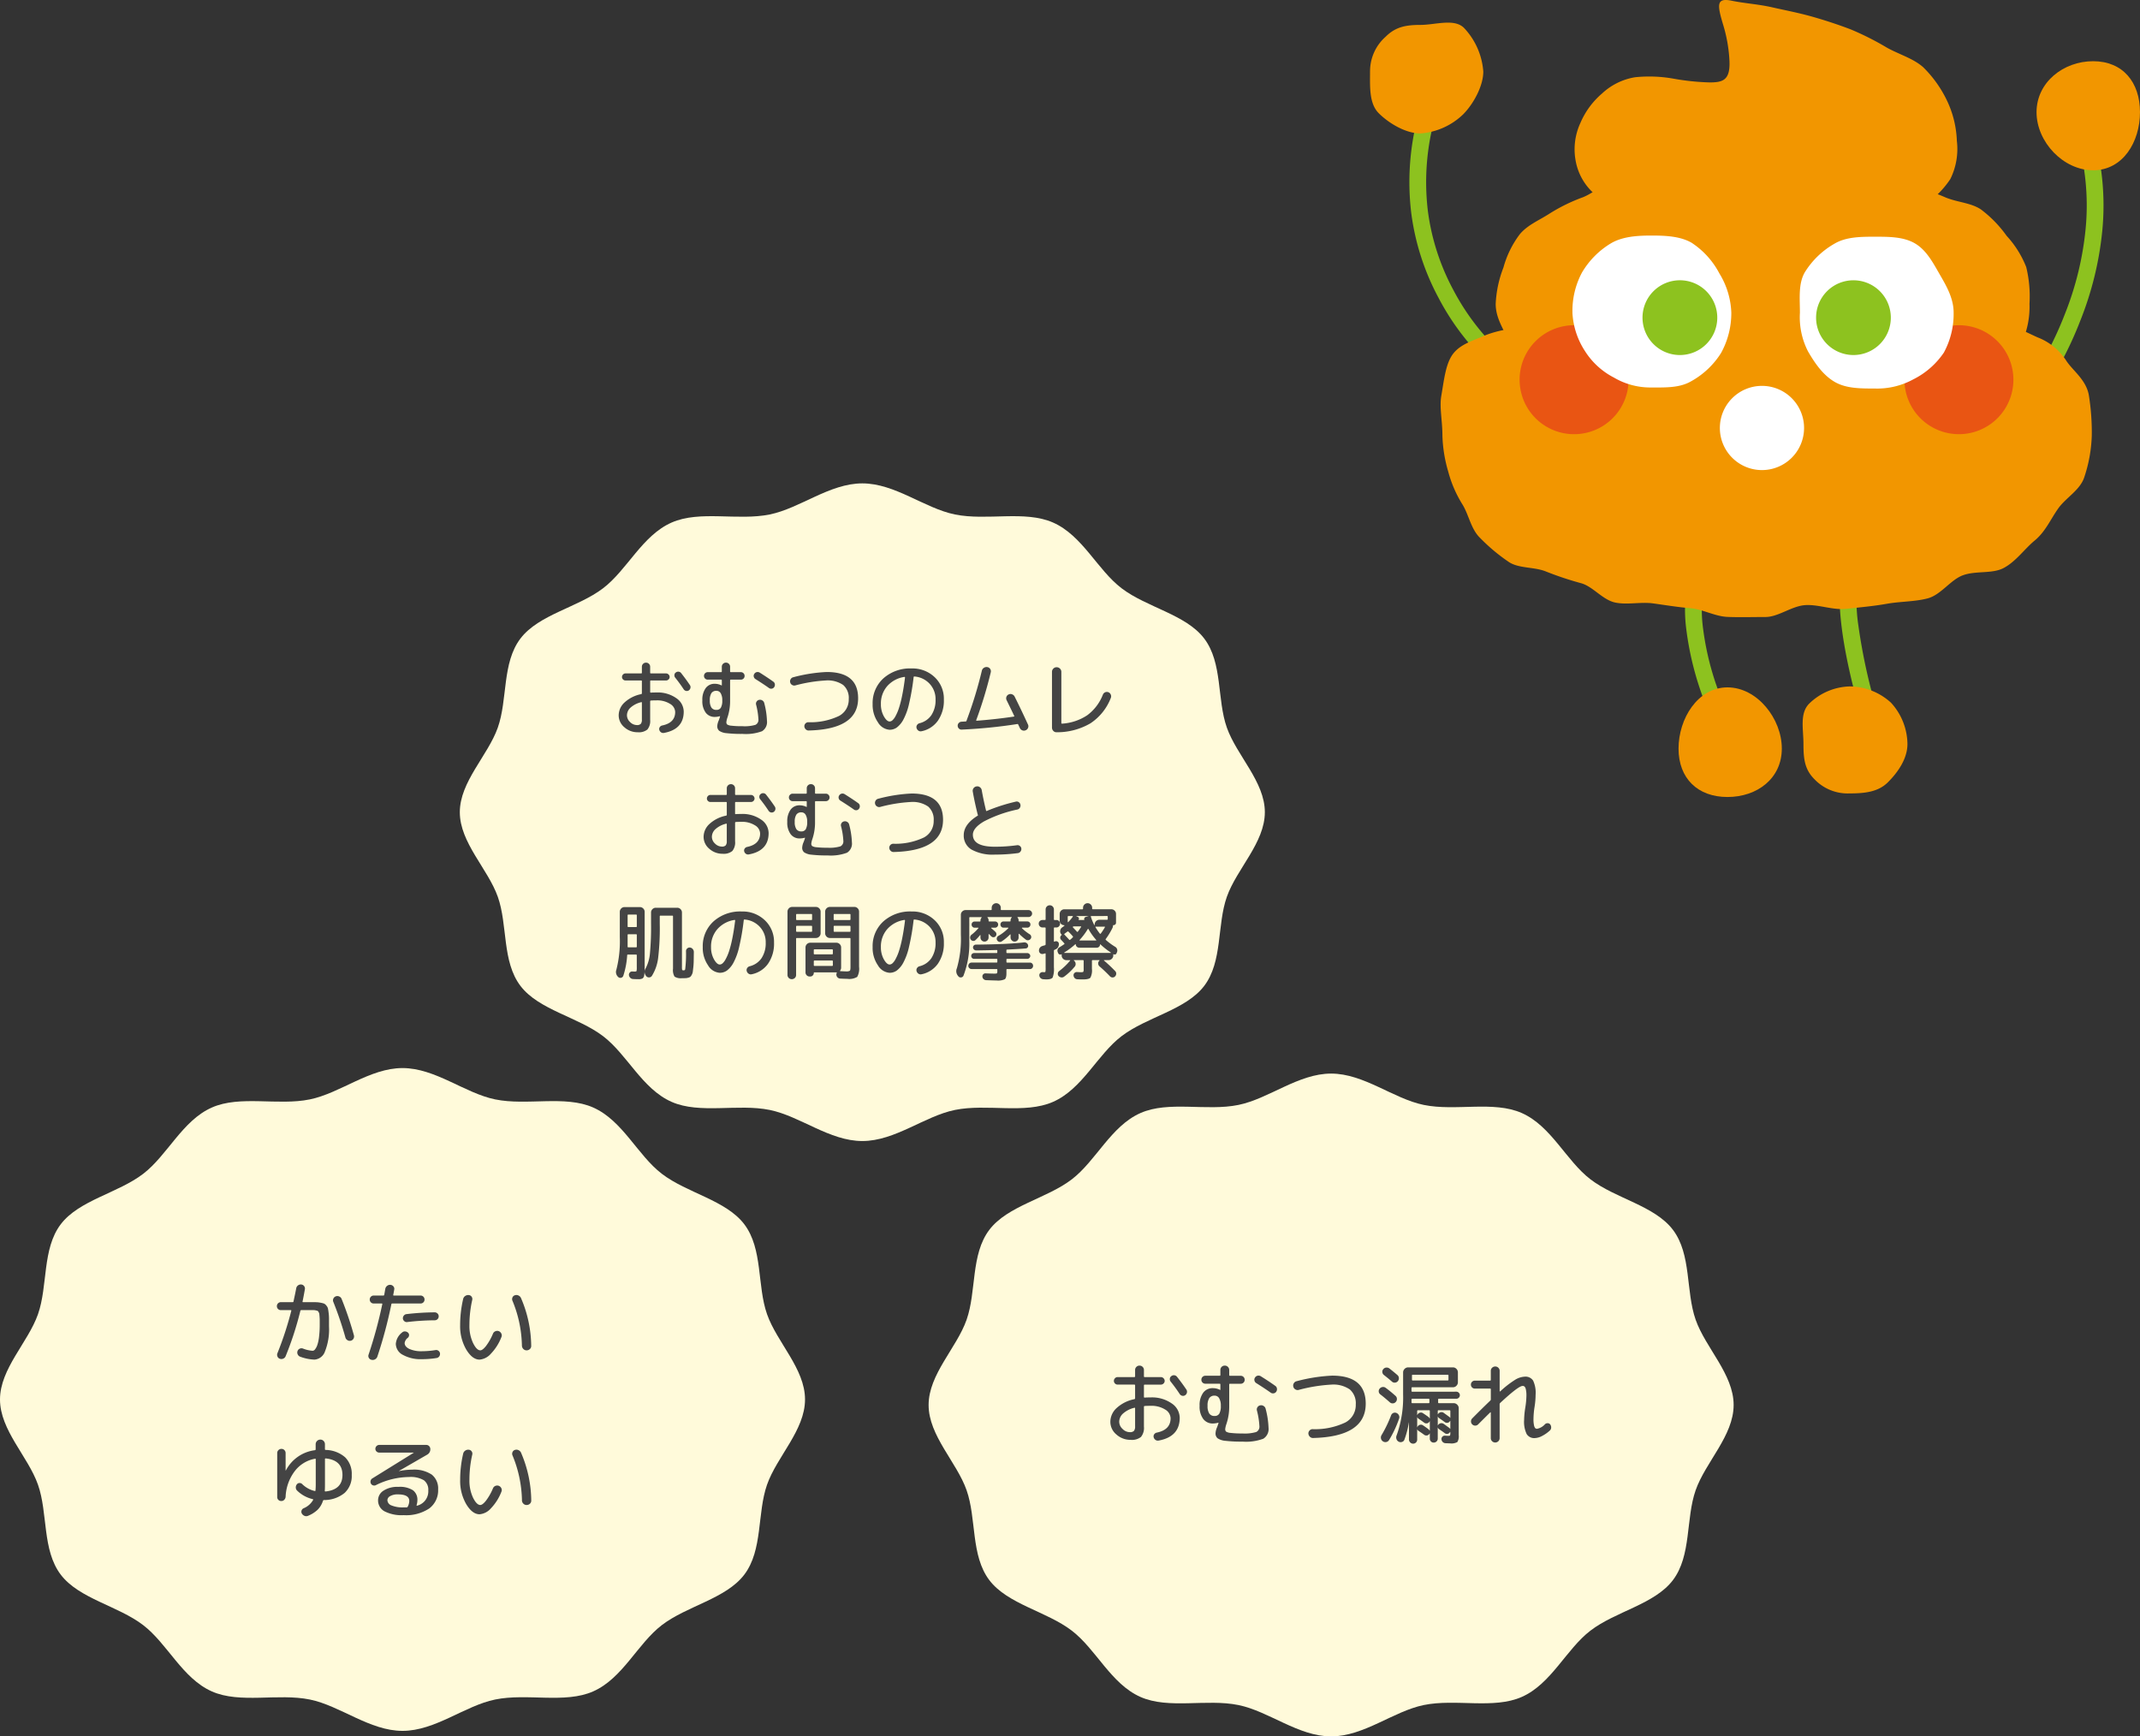 <svg xmlns="http://www.w3.org/2000/svg" xmlns:xlink="http://www.w3.org/1999/xlink" width="387.448" height="314.369" viewBox="0 0 387.448 314.369">
  <rect x="0" y="0" width="387.448" height="314.369" fill="#333333" stroke="none"/>
  <defs>
    <clipPath id="clip-path">
      <rect id="長方形_30971" data-name="長方形 30971" width="139.408" height="144.294" fill="none"/>
    </clipPath>
  </defs>
  <g id="グループ_27006" data-name="グループ 27006" transform="translate(-284.669 -6040.494)">
    <g id="グループ_26662" data-name="グループ 26662" transform="translate(-316.468 2213.671)">
      <g id="グループ_26542" data-name="グループ 26542" transform="translate(-25.563 239.473)">
        <path id="パス_67872" data-name="パス 67872" d="M145.75,59.533c0,5.527-5.088,10.251-6.877,15.311-1.81,5.123-.734,11.721-4.114,16.15-3.309,4.336-10.37,5.6-14.932,9.071-4.4,3.344-7.086,9.561-12.426,11.911-5.12,2.253-11.974.285-17.756,1.461-5.513,1.122-10.831,5.629-16.771,5.629s-11.258-4.507-16.771-5.629c-5.781-1.176-12.636.792-17.756-1.461-5.34-2.35-8.025-8.567-12.426-11.911C21.36,96.6,14.3,95.33,10.991,90.994c-3.38-4.429-2.3-11.027-4.114-16.15C5.088,69.784,0,65.059,0,59.533S5.088,49.281,6.876,44.222c1.811-5.123.735-11.721,4.114-16.15C14.3,23.736,21.36,22.468,25.922,19c4.4-3.344,7.086-9.561,12.426-11.911C43.468,4.837,50.322,6.805,56.1,5.629,61.617,4.507,66.935,0,72.875,0S84.133,4.507,89.646,5.629c5.782,1.176,12.636-.792,17.756,1.461,5.34,2.35,8.025,8.567,12.426,11.911,4.562,3.466,11.622,4.735,14.931,9.071,3.38,4.429,2.3,11.028,4.114,16.15,1.788,5.059,6.877,9.784,6.877,15.31" transform="translate(709.95 3674.865)" fill="#fffada"/>
        <path id="パス_67873" data-name="パス 67873" d="M145.75,60c0,5.57-5.088,10.332-6.877,15.431-1.81,5.163-.734,11.813-4.114,16.277-3.309,4.37-10.37,5.649-14.932,9.143-4.4,3.37-7.086,9.636-12.426,12-5.12,2.271-11.974.287-17.756,1.473C84.133,115.457,78.815,120,72.875,120s-11.258-4.543-16.771-5.673c-5.781-1.185-12.636.8-17.756-1.473-5.34-2.368-8.025-8.634-12.426-12C21.36,97.356,14.3,96.077,10.991,91.708c-3.38-4.464-2.3-11.114-4.114-16.277C5.088,70.332,0,65.57,0,60S5.088,49.668,6.876,44.569c1.811-5.163.735-11.813,4.114-16.277,3.309-4.37,10.37-5.648,14.932-9.143,4.4-3.37,7.086-9.636,12.426-12C43.468,4.875,50.322,6.859,56.1,5.673,61.617,4.543,66.935,0,72.875,0S84.133,4.542,89.646,5.673c5.782,1.185,12.636-.8,17.756,1.472,5.34,2.368,8.025,8.634,12.426,12,4.562,3.494,11.622,4.772,14.931,9.142,3.38,4.464,2.3,11.114,4.114,16.277,1.788,5.1,6.877,9.861,6.877,15.431" transform="translate(626.7 3780.719)" fill="#fffada"/>
        <path id="パス_67874" data-name="パス 67874" d="M145.75,60c0,5.57-5.088,10.332-6.877,15.431-1.81,5.163-.734,11.813-4.114,16.277-3.309,4.37-10.37,5.649-14.932,9.143-4.4,3.37-7.086,9.636-12.426,12-5.12,2.271-11.974.287-17.756,1.473C84.133,115.457,78.815,120,72.875,120s-11.258-4.543-16.771-5.673c-5.781-1.185-12.636.8-17.756-1.473-5.34-2.368-8.025-8.634-12.426-12C21.36,97.356,14.3,96.077,10.991,91.708c-3.38-4.464-2.3-11.114-4.114-16.277C5.088,70.332,0,65.57,0,60S5.088,49.668,6.876,44.569c1.811-5.163.735-11.813,4.114-16.277,3.309-4.37,10.37-5.648,14.932-9.143,4.4-3.37,7.086-9.636,12.426-12C43.468,4.875,50.322,6.859,56.1,5.673,61.617,4.543,66.935,0,72.875,0S84.133,4.542,89.646,5.673c5.782,1.185,12.636-.8,17.756,1.472,5.34,2.368,8.025,8.634,12.426,12,4.562,3.494,11.622,4.772,14.931,9.142,3.38,4.464,2.3,11.114,4.114,16.277,1.788,5.1,6.877,9.861,6.877,15.431" transform="translate(794.825 3781.719)" fill="#fffada"/>
        <path id="パス_68142" data-name="パス 68142" d="M-40.658-4.92a4.437,4.437,0,0,0-1.92.975,1.9,1.9,0,0,0-.66,1.4,1.672,1.672,0,0,0,.563,1.222,1.742,1.742,0,0,0,1.237.547A.921.921,0,0,0-40.732-1a1.168,1.168,0,0,0,.195-.772V-4.83Q-40.537-4.95-40.658-4.92Zm-.63,5.445A3.541,3.541,0,0,1-43.71-.382,2.8,2.8,0,0,1-44.737-2.55,3.192,3.192,0,0,1-43.68-4.867a6.253,6.253,0,0,1,3.007-1.508.154.154,0,0,0,.135-.165V-8.715a.119.119,0,0,0-.135-.135h-2.835a.605.605,0,0,1-.443-.188.605.605,0,0,1-.187-.443.63.63,0,0,1,.188-.45.594.594,0,0,1,.443-.195h2.835a.119.119,0,0,0,.135-.135v-1.065a.724.724,0,0,1,.217-.533.724.724,0,0,1,.533-.217.724.724,0,0,1,.532.217.724.724,0,0,1,.218.533v1.065a.119.119,0,0,0,.135.135h2.745a.618.618,0,0,1,.45.195.618.618,0,0,1,.195.45.594.594,0,0,1-.195.443.63.63,0,0,1-.45.188H-38.9a.119.119,0,0,0-.135.135V-6.75q0,.105.135.105.315-.03.99-.03a5.833,5.833,0,0,1,3.592,1.02,2.98,2.98,0,0,1,1.357,2.43q0,3.21-3.57,3.87A.674.674,0,0,1-37.065.54a.759.759,0,0,1-.322-.465.6.6,0,0,1,.1-.5A.686.686,0,0,1-36.862-.7q2.355-.48,2.355-2.445a1.784,1.784,0,0,0-.93-1.47,4.343,4.343,0,0,0-2.475-.63q-.675,0-.99.03-.135,0-.135.15v3.345A2.429,2.429,0,0,1-39.54.03,2.458,2.458,0,0,1-41.287.525Zm7.86-10.71q.885,1.125,1.59,2.175a.673.673,0,0,1,.09.517.7.7,0,0,1-.3.443.645.645,0,0,1-.5.09.7.7,0,0,1-.428-.3q-.675-1.035-1.515-2.085a.652.652,0,0,1-.158-.495.59.59,0,0,1,.248-.45.674.674,0,0,1,.51-.15A.663.663,0,0,1-33.427-10.185Zm6.39,3.21a1.037,1.037,0,0,0-.907.412,2.306,2.306,0,0,0-.292,1.313,2.306,2.306,0,0,0,.292,1.313,1.037,1.037,0,0,0,.907.412.872.872,0,0,0,.8-.4,2.576,2.576,0,0,0,.255-1.32,2.431,2.431,0,0,0-.278-1.282A.867.867,0,0,0-27.038-6.975Zm-.3,4.725a1.992,1.992,0,0,1-1.635-.765,3.5,3.5,0,0,1-.615-2.235,3.544,3.544,0,0,1,.608-2.22,1.972,1.972,0,0,1,1.642-.78,2.721,2.721,0,0,1,1.23.3h.03a.013.013,0,0,0,.015-.015v-.9A.119.119,0,0,0-26.2-9h-2.415a.652.652,0,0,1-.48-.195.652.652,0,0,1-.195-.48.652.652,0,0,1,.195-.48.652.652,0,0,1,.48-.2H-26.2a.119.119,0,0,0,.135-.135v-.84a.724.724,0,0,1,.218-.533.724.724,0,0,1,.532-.217.724.724,0,0,1,.533.217.724.724,0,0,1,.217.533v.84q0,.135.12.135h1.83a.652.652,0,0,1,.48.2.652.652,0,0,1,.195.48.652.652,0,0,1-.195.48.652.652,0,0,1-.48.195h-1.83q-.12,0-.12.135v3.84a9.287,9.287,0,0,1-.465,2.835,3.778,3.778,0,0,0-.21.87.576.576,0,0,0,.142.435,1.7,1.7,0,0,0,.78.225,15.874,15.874,0,0,0,2,.09,6.862,6.862,0,0,0,2.347-.248,1,1,0,0,0,.533-1.013,13.292,13.292,0,0,0-.42-2.64.678.678,0,0,1,.09-.555A.7.7,0,0,1-19.3-5.34a.769.769,0,0,1,.57.105.737.737,0,0,1,.345.465,14.584,14.584,0,0,1,.495,3.24A1.933,1.933,0,0,1-18.78.338a8.429,8.429,0,0,1-3.533.487,22.887,22.887,0,0,1-2.9-.135A2.791,2.791,0,0,1-26.535.262,1.056,1.056,0,0,1-26.888-.6a2.86,2.86,0,0,1,.255-.99,7.4,7.4,0,0,0,.255-.75v-.03q-.015,0-.015-.007s0-.007-.015-.007A3.543,3.543,0,0,1-27.337-2.25Zm10.59-6.39a.653.653,0,0,1,.285.457.715.715,0,0,1-.12.533.64.64,0,0,1-.435.285.676.676,0,0,1-.51-.12q-.945-.675-2.445-1.62a.673.673,0,0,1-.307-.428.618.618,0,0,1,.1-.517.686.686,0,0,1,.442-.315.718.718,0,0,1,.533.09Q-17.812-9.4-16.747-8.64Zm3.975.69a.723.723,0,0,1-.578-.1.7.7,0,0,1-.337-.473.723.723,0,0,1,.1-.578.7.7,0,0,1,.472-.337,28.354,28.354,0,0,1,6.03-.945q5.7,0,5.7,4.755,0,5.61-8.925,5.835a.722.722,0,0,1-.547-.2.812.812,0,0,1-.262-.532.7.7,0,0,1,.187-.525.7.7,0,0,1,.5-.24,11.974,11.974,0,0,0,5.58-1.133,3.339,3.339,0,0,0,1.77-3.053,3.108,3.108,0,0,0-1-2.55,4.927,4.927,0,0,0-3.15-.825A26.967,26.967,0,0,0-12.773-7.95ZM7-9.495A5.152,5.152,0,0,0,3.885-7.83,4.786,4.786,0,0,0,2.737-4.575,4.406,4.406,0,0,0,3.27-2.362q.533.938,1.043.938a.8.8,0,0,0,.495-.2,2.685,2.685,0,0,0,.57-.758,8.41,8.41,0,0,0,.608-1.41,19.854,19.854,0,0,0,.592-2.3q.3-1.447.525-3.292a.129.129,0,0,0-.03-.083A.063.063,0,0,0,7-9.495ZM4.313.075A2.66,2.66,0,0,1,2.2-1.275a5.547,5.547,0,0,1-.96-3.3,6.034,6.034,0,0,1,1.95-4.657,7.24,7.24,0,0,1,5.1-1.793,5.812,5.812,0,0,1,4.193,1.59A5.351,5.351,0,0,1,14.137-5.4,6.38,6.38,0,0,1,13.05-1.56,4.78,4.78,0,0,1,10.072.345a.691.691,0,0,1-.555-.12.816.816,0,0,1-.33-.495.653.653,0,0,1,.1-.525.765.765,0,0,1,.45-.315,3.645,3.645,0,0,0,2.145-1.47,4.889,4.889,0,0,0,.75-2.82,4.031,4.031,0,0,0-1.073-2.85A4.176,4.176,0,0,0,8.813-9.57q-.12-.03-.15.12a42.23,42.23,0,0,1-.818,4.777,11.308,11.308,0,0,1-1.058,2.94,4.375,4.375,0,0,1-1.17,1.4A2.241,2.241,0,0,1,4.313.075Zm13.05-.03a.65.65,0,0,1-.495-.18.7.7,0,0,1-.225-.5.668.668,0,0,1,.195-.518.722.722,0,0,1,.5-.232l.75-.045a.147.147,0,0,0,.15-.135l.03-.06a.133.133,0,0,0,.015-.06,75.208,75.208,0,0,0,2.73-8.925.807.807,0,0,1,.375-.532.862.862,0,0,1,.63-.127.741.741,0,0,1,.51.337.763.763,0,0,1,.1.607A75.959,75.959,0,0,1,20-1.68q-.03.12.075.12,3.42-.255,6.735-.75.12-.03.06-.135-.435-.93-1.365-2.82a.76.76,0,0,1-.045-.607.724.724,0,0,1,.4-.443.751.751,0,0,1,.622-.03.833.833,0,0,1,.472.42q1.215,2.43,2.415,5.055a.736.736,0,0,1,.007.608.75.75,0,0,1-.427.427.771.771,0,0,1-.623.008.8.8,0,0,1-.442-.442L27.75-.555q-.1-.195-.142-.3a.139.139,0,0,0-.18-.105A92.345,92.345,0,0,1,17.362.045Zm17.19.48a.748.748,0,0,1-.593-.24.851.851,0,0,1-.247-.615V-10.41A.808.808,0,0,1,33.96-11a.808.808,0,0,1,.593-.247.833.833,0,0,1,.6.247.8.8,0,0,1,.255.593v9.255a.106.106,0,0,0,.12.12A9.241,9.241,0,0,0,40.1-2.557,8.417,8.417,0,0,0,42.923-6.27a.783.783,0,0,1,.412-.435.72.72,0,0,1,.592-.015.75.75,0,0,1,.428.428.777.777,0,0,1,.007.608,9.657,9.657,0,0,1-3.7,4.6A11.954,11.954,0,0,1,34.553.525ZM-25.283,17.08a4.437,4.437,0,0,0-1.92.975,1.9,1.9,0,0,0-.66,1.4,1.672,1.672,0,0,0,.563,1.222,1.742,1.742,0,0,0,1.237.547.921.921,0,0,0,.7-.217,1.168,1.168,0,0,0,.195-.773V17.17Q-25.163,17.05-25.283,17.08Zm-.63,5.445a3.541,3.541,0,0,1-2.422-.907,2.8,2.8,0,0,1-1.028-2.167,3.192,3.192,0,0,1,1.057-2.318A6.253,6.253,0,0,1-25.3,15.625a.154.154,0,0,0,.135-.165V13.285a.119.119,0,0,0-.135-.135h-2.835a.605.605,0,0,1-.443-.188.605.605,0,0,1-.187-.443.63.63,0,0,1,.188-.45.594.594,0,0,1,.443-.195H-25.3a.119.119,0,0,0,.135-.135V10.675a.724.724,0,0,1,.218-.533.724.724,0,0,1,.532-.217.724.724,0,0,1,.532.217.724.724,0,0,1,.218.533V11.74a.119.119,0,0,0,.135.135h2.745a.618.618,0,0,1,.45.195.618.618,0,0,1,.195.45.594.594,0,0,1-.195.443.63.63,0,0,1-.45.188h-2.745a.119.119,0,0,0-.135.135V15.25q0,.1.135.1.315-.03.99-.03a5.833,5.833,0,0,1,3.592,1.02,2.98,2.98,0,0,1,1.358,2.43q0,3.21-3.57,3.87a.674.674,0,0,1-.532-.1.759.759,0,0,1-.323-.465.6.6,0,0,1,.1-.5.686.686,0,0,1,.428-.285q2.355-.48,2.355-2.445a1.784,1.784,0,0,0-.93-1.47,4.343,4.343,0,0,0-2.475-.63q-.675,0-.99.03-.135,0-.135.15v3.345a2.429,2.429,0,0,1-.5,1.755A2.458,2.458,0,0,1-25.913,22.525Zm7.86-10.71q.885,1.125,1.59,2.175a.673.673,0,0,1,.09.517.7.7,0,0,1-.3.443.645.645,0,0,1-.5.09.7.7,0,0,1-.428-.3q-.675-1.035-1.515-2.085a.652.652,0,0,1-.157-.495.59.59,0,0,1,.247-.45.674.674,0,0,1,.51-.15A.663.663,0,0,1-18.052,11.815Zm6.39,3.21a1.037,1.037,0,0,0-.907.413,2.306,2.306,0,0,0-.293,1.313,2.306,2.306,0,0,0,.293,1.313,1.037,1.037,0,0,0,.907.413.872.872,0,0,0,.8-.405,2.576,2.576,0,0,0,.255-1.32,2.431,2.431,0,0,0-.278-1.282A.867.867,0,0,0-11.663,15.025Zm-.3,4.725a1.992,1.992,0,0,1-1.635-.765,3.5,3.5,0,0,1-.615-2.235,3.544,3.544,0,0,1,.608-2.22,1.972,1.972,0,0,1,1.642-.78,2.721,2.721,0,0,1,1.23.3h.03a.013.013,0,0,0,.015-.015v-.9A.119.119,0,0,0-10.823,13h-2.415a.652.652,0,0,1-.48-.195.652.652,0,0,1-.2-.48.652.652,0,0,1,.2-.48.652.652,0,0,1,.48-.2h2.415a.119.119,0,0,0,.135-.135v-.84a.724.724,0,0,1,.218-.533.724.724,0,0,1,.532-.217.724.724,0,0,1,.533.217.724.724,0,0,1,.217.533v.84q0,.135.12.135h1.83a.652.652,0,0,1,.48.2.652.652,0,0,1,.2.48.652.652,0,0,1-.2.48.652.652,0,0,1-.48.195h-1.83q-.12,0-.12.135v3.84a9.287,9.287,0,0,1-.465,2.835,3.778,3.778,0,0,0-.21.87.576.576,0,0,0,.142.435,1.7,1.7,0,0,0,.78.225,15.874,15.874,0,0,0,2,.09,6.862,6.862,0,0,0,2.347-.247,1,1,0,0,0,.533-1.013,13.292,13.292,0,0,0-.42-2.64.678.678,0,0,1,.09-.555.7.7,0,0,1,.465-.315.769.769,0,0,1,.57.1.737.737,0,0,1,.345.465,14.584,14.584,0,0,1,.5,3.24A1.933,1.933,0,0,1-3.4,22.337a8.429,8.429,0,0,1-3.533.488,22.887,22.887,0,0,1-2.9-.135,2.791,2.791,0,0,1-1.327-.427,1.056,1.056,0,0,1-.352-.863,2.86,2.86,0,0,1,.255-.99A7.4,7.4,0,0,0-11,19.66v-.03q-.015,0-.015-.007s-.005-.007-.015-.007A3.543,3.543,0,0,1-11.962,19.75Zm10.59-6.39a.653.653,0,0,1,.285.457.715.715,0,0,1-.12.533.64.64,0,0,1-.435.285.676.676,0,0,1-.51-.12Q-3.1,13.84-4.6,12.9a.673.673,0,0,1-.307-.428.618.618,0,0,1,.1-.517.686.686,0,0,1,.443-.315.718.718,0,0,1,.533.09Q-2.437,12.6-1.372,13.36Zm3.975.69a.723.723,0,0,1-.577-.1.7.7,0,0,1-.338-.473.723.723,0,0,1,.1-.578.7.7,0,0,1,.472-.337,28.354,28.354,0,0,1,6.03-.945q5.7,0,5.7,4.755,0,5.61-8.925,5.835a.722.722,0,0,1-.547-.2.812.812,0,0,1-.263-.532.731.731,0,0,1,.69-.765,11.974,11.974,0,0,0,5.58-1.132,3.339,3.339,0,0,0,1.77-3.052,3.108,3.108,0,0,0-1-2.55,4.927,4.927,0,0,0-3.15-.825A26.967,26.967,0,0,0,2.6,14.05Zm20.76,8.625a7.946,7.946,0,0,1-4.2-.9,2.916,2.916,0,0,1-1.425-2.625q0-1.95,2.505-3.51a.12.12,0,0,0,.045-.18l-.03-.06a.133.133,0,0,1-.015-.06q-.57-2.31-.87-4.065a.781.781,0,0,1,.135-.615.81.81,0,0,1,.54-.33.761.761,0,0,1,.608.143.82.82,0,0,1,.337.532q.345,1.92.78,3.69.03.135.15.075a32.06,32.06,0,0,1,5.235-1.68.638.638,0,0,1,.54.09.7.7,0,0,1,.3.45.746.746,0,0,1-.1.563.683.683,0,0,1-.45.322A23.29,23.29,0,0,0,21.4,16.667q-2.01,1.177-2.01,2.408,0,2.175,3.975,2.175a29.174,29.174,0,0,0,4.005-.27.672.672,0,0,1,.532.135.654.654,0,0,1,.262.465.746.746,0,0,1-.15.54.7.7,0,0,1-.465.285A31.424,31.424,0,0,1,23.362,22.675ZM-43.9,44.615a.546.546,0,0,1-.4.36.525.525,0,0,1-.518-.135,1.206,1.206,0,0,1-.368-.592,1.146,1.146,0,0,1,.022-.7,20.879,20.879,0,0,0,.63-5.97V33.035a.833.833,0,0,1,.248-.6.8.8,0,0,1,.592-.255h2.805a.821.821,0,0,1,.6.255.821.821,0,0,1,.255.6v10.02a8.962,8.962,0,0,1-.083,1.478.807.807,0,0,1-.3.563,1.531,1.531,0,0,1-.757.135q-.555,0-.975-.03a.735.735,0,0,1-.495-.225.815.815,0,0,1-.24-.51A.586.586,0,0,1-42.7,44a.543.543,0,0,1,.465-.165q.18.015.4.015.285,0,.33-.1a2.779,2.779,0,0,0,.045-.69V40.91a.119.119,0,0,0-.135-.135h-1.47a.119.119,0,0,0-.135.135A14.88,14.88,0,0,1-43.9,44.615Zm.78-10.95V35.66a.119.119,0,0,0,.135.135h1.395a.119.119,0,0,0,.135-.135V33.665a.119.119,0,0,0-.135-.135h-1.395A.119.119,0,0,0-43.118,33.665Zm0,4.665v1q0,.135.12.135h1.41a.119.119,0,0,0,.135-.135v-2.1a.119.119,0,0,0-.135-.135h-1.395a.119.119,0,0,0-.135.135Zm9.855,6.72a2.082,2.082,0,0,1-1.358-.285,2.339,2.339,0,0,1-.277-1.44V33.86q0-.135-.12-.135h-2.145a.119.119,0,0,0-.135.135v1.365a45.445,45.445,0,0,1-.3,6.218,7.908,7.908,0,0,1-1.125,3.188.6.6,0,0,1-.51.278.647.647,0,0,1-.54-.248v-.015a1.15,1.15,0,0,1-.075-1.38,7.243,7.243,0,0,0,.772-2.693,52,52,0,0,0,.2-5.5v-1.92a.821.821,0,0,1,.255-.6.821.821,0,0,1,.6-.255h3.885a.821.821,0,0,1,.6.255.821.821,0,0,1,.255.6v9.8a2.4,2.4,0,0,0,.037.592q.038.083.278.083a.255.255,0,0,0,.27-.18,22.389,22.389,0,0,0,.15-3.3.62.62,0,0,1,.217-.48.625.625,0,0,1,.5-.165.733.733,0,0,1,.5.27.816.816,0,0,1,.2.54q-.015.96-.022,1.552t-.068,1.163q-.06.57-.1.855a1.554,1.554,0,0,1-.187.555,1.4,1.4,0,0,1-.255.36,1.032,1.032,0,0,1-.382.165,2.194,2.194,0,0,1-.48.083Q-32.812,45.05-33.263,45.05Zm9.51-10.545a5.152,5.152,0,0,0-3.112,1.665,4.786,4.786,0,0,0-1.148,3.255,4.406,4.406,0,0,0,.533,2.213q.532.938,1.042.938a.8.8,0,0,0,.495-.2,2.685,2.685,0,0,0,.57-.757,8.41,8.41,0,0,0,.608-1.41,19.854,19.854,0,0,0,.592-2.3q.3-1.448.525-3.292a.129.129,0,0,0-.03-.083A.063.063,0,0,0-23.753,34.505Zm-2.685,9.57a2.66,2.66,0,0,1-2.115-1.35,5.547,5.547,0,0,1-.96-3.3,6.034,6.034,0,0,1,1.95-4.657,7.24,7.24,0,0,1,5.1-1.793,5.812,5.812,0,0,1,4.192,1.59A5.351,5.351,0,0,1-16.612,38.6,6.38,6.38,0,0,1-17.7,42.44a4.78,4.78,0,0,1-2.978,1.905.691.691,0,0,1-.555-.12.816.816,0,0,1-.33-.495.653.653,0,0,1,.1-.525.765.765,0,0,1,.45-.315,3.645,3.645,0,0,0,2.145-1.47,4.889,4.889,0,0,0,.75-2.82,4.031,4.031,0,0,0-1.073-2.85,4.176,4.176,0,0,0-2.752-1.32q-.12-.03-.15.12a42.229,42.229,0,0,1-.817,4.778,11.308,11.308,0,0,1-1.058,2.94,4.375,4.375,0,0,1-1.17,1.4A2.241,2.241,0,0,1-26.437,44.075Zm13.6.93a.754.754,0,0,1-.555.225.754.754,0,0,1-.555-.225.754.754,0,0,1-.225-.555V33.005a.833.833,0,0,1,.247-.6.8.8,0,0,1,.592-.255h4.305a.821.821,0,0,1,.6.255.821.821,0,0,1,.255.6V36.92a.821.821,0,0,1-.255.6.821.821,0,0,1-.6.255h-3.45a.119.119,0,0,0-.135.135v6.54A.754.754,0,0,1-12.833,45.005Zm.225-11.445v.825a.119.119,0,0,0,.135.135h2.625a.119.119,0,0,0,.135-.135V33.56a.119.119,0,0,0-.135-.135h-2.625A.119.119,0,0,0-12.608,33.56Zm0,2.13v.84q0,.12.135.12h2.625q.135,0,.135-.12v-.84q0-.12-.135-.12h-2.625Q-12.608,35.57-12.608,35.69Zm10.56-3.54a.8.8,0,0,1,.593.255.833.833,0,0,1,.247.6V42.98a3.073,3.073,0,0,1-.337,1.838,2.818,2.818,0,0,1-1.792.352q-.36,0-1.275-.045a.736.736,0,0,1-.487-.21.71.71,0,0,1-.218-.5.707.707,0,0,1,.06-.315q.075-.1-.06-.1h-3.99a.093.093,0,0,0-.1.1.622.622,0,0,1-.187.458.622.622,0,0,1-.457.188h-.105a.724.724,0,0,1-.532-.217A.724.724,0,0,1-10.913,44V39.485a.821.821,0,0,1,.255-.6.821.821,0,0,1,.6-.255h4.74a.821.821,0,0,1,.6.255.821.821,0,0,1,.255.6v3.66a.834.834,0,0,1-.195.54q-.06.09.06.09.75.045.99.045a1.321,1.321,0,0,0,.72-.112q.12-.113.12-.682V37.91a.119.119,0,0,0-.135-.135H-6.5a.821.821,0,0,1-.6-.255.821.821,0,0,1-.255-.6V33.005a.821.821,0,0,1,.255-.6.821.821,0,0,1,.6-.255ZM-5.962,42.71v-.72a.119.119,0,0,0-.135-.135h-3.18a.119.119,0,0,0-.135.135v.72q0,.12.135.12H-6.1Q-5.962,42.83-5.962,42.71Zm0-2.1v-.645A.119.119,0,0,0-6.1,39.83h-3.18a.119.119,0,0,0-.135.135v.645q0,.12.135.12H-6.1Q-5.962,40.73-5.962,40.61Zm3.195-4.08v-.84q0-.12-.135-.12H-5.677q-.135,0-.135.12v.84q0,.12.135.12H-2.9Q-2.767,36.65-2.767,36.53Zm0-2.145V33.56a.119.119,0,0,0-.135-.135H-5.677a.119.119,0,0,0-.135.135v.825a.119.119,0,0,0,.135.135H-2.9A.119.119,0,0,0-2.767,34.385ZM7,34.505A5.152,5.152,0,0,0,3.885,36.17a4.786,4.786,0,0,0-1.148,3.255,4.406,4.406,0,0,0,.533,2.213q.533.938,1.043.938a.8.8,0,0,0,.495-.2,2.685,2.685,0,0,0,.57-.757,8.41,8.41,0,0,0,.608-1.41,19.854,19.854,0,0,0,.592-2.3q.3-1.448.525-3.292a.129.129,0,0,0-.03-.083A.063.063,0,0,0,7,34.505Zm-2.685,9.57A2.66,2.66,0,0,1,2.2,42.725a5.547,5.547,0,0,1-.96-3.3,6.034,6.034,0,0,1,1.95-4.657,7.24,7.24,0,0,1,5.1-1.793,5.812,5.812,0,0,1,4.193,1.59A5.351,5.351,0,0,1,14.137,38.6a6.38,6.38,0,0,1-1.087,3.84,4.78,4.78,0,0,1-2.978,1.905.691.691,0,0,1-.555-.12.816.816,0,0,1-.33-.495.653.653,0,0,1,.1-.525.765.765,0,0,1,.45-.315,3.645,3.645,0,0,0,2.145-1.47,4.889,4.889,0,0,0,.75-2.82,4.031,4.031,0,0,0-1.073-2.85,4.176,4.176,0,0,0-2.752-1.32q-.12-.03-.15.12a42.23,42.23,0,0,1-.818,4.778,11.308,11.308,0,0,1-1.058,2.94,4.375,4.375,0,0,1-1.17,1.4A2.241,2.241,0,0,1,4.313,44.075Zm12.45.645-.03-.045a1.313,1.313,0,0,1-.24-1.425,19.267,19.267,0,0,0,.72-6.075V33.56a.8.8,0,0,1,.255-.593.833.833,0,0,1,.6-.247h4.605q.12,0,.12-.135V32.3a.8.8,0,0,1,.24-.577.815.815,0,0,1,1.17,0,.8.8,0,0,1,.24.577v.285a.119.119,0,0,0,.135.135h4.89a.63.63,0,0,1,.45.188.6.6,0,0,1,0,.885.63.63,0,0,1-.45.188h-1.95a.065.065,0,0,0-.052.03.042.042,0,0,0,.007.06.739.739,0,0,1,.195.495v.09q0,.12.135.12h1.44a.564.564,0,0,1,.4.157.526.526,0,0,1,.165.4.563.563,0,0,1-.57.57h-.93q-.03,0-.045.045t.015.06a8.343,8.343,0,0,0,1.425,1.11.565.565,0,0,1,.24.375.525.525,0,0,1-.1.435.631.631,0,0,1-.413.248.6.6,0,0,1-.458-.112,10.318,10.318,0,0,1-1.2-1.035.058.058,0,0,0-.067-.015q-.037.015-.038.045v.63a.719.719,0,0,1-.21.517.682.682,0,0,1-.51.217.743.743,0,0,1-.735-.735v-.51a.065.065,0,0,0-.03-.052.042.042,0,0,0-.06.007,8.818,8.818,0,0,1-1.515,1.26.561.561,0,0,1-.442.083.575.575,0,0,1-.368-.263.526.526,0,0,1-.075-.442.554.554,0,0,1,.27-.368,8.407,8.407,0,0,0,1.815-1.41q.03-.06-.045-.09h-.825a.526.526,0,0,1-.4-.165.564.564,0,0,1-.158-.4.539.539,0,0,1,.555-.555h1.155a.106.106,0,0,0,.12-.12v-.09a.739.739,0,0,1,.2-.495.049.049,0,0,0,.015-.06.048.048,0,0,0-.045-.03H22.073a.048.048,0,0,0-.045.03.049.049,0,0,0,.015.06.739.739,0,0,1,.195.495v.09a.106.106,0,0,0,.12.12h1.035a.564.564,0,0,1,.405.157.526.526,0,0,1,.165.4.563.563,0,0,1-.57.57h-.645a.048.048,0,0,0-.045.03.049.049,0,0,0,.015.06q.39.315.735.645a.58.58,0,0,1,.195.4.548.548,0,0,1-.15.42.5.5,0,0,1-.4.173.569.569,0,0,1-.4-.173l-.165-.173q-.135-.142-.21-.217-.015-.03-.052-.007a.063.063,0,0,0-.038.053v.57a.735.735,0,0,1-1.47,0V37.28a.05.05,0,0,0-.023-.045q-.022-.015-.052.015a7.2,7.2,0,0,1-.825.9.533.533,0,0,1-.443.15.6.6,0,0,1-.412-.24A.618.618,0,0,1,18.9,37.6a.636.636,0,0,1,.247-.42,7.8,7.8,0,0,0,1.23-1.17q.075-.1-.045-.1h-.615a.526.526,0,0,1-.4-.165.564.564,0,0,1-.157-.4.539.539,0,0,1,.555-.555h.93a.106.106,0,0,0,.12-.12v-.09a.748.748,0,0,1,.21-.495q.03-.06-.045-.09H18.878a.119.119,0,0,0-.135.135V38.27a16.29,16.29,0,0,1-1.05,6.315.5.5,0,0,1-.428.323A.54.54,0,0,1,16.763,44.72Zm6.63-.5q.3,0,.36-.067a.848.848,0,0,0,.06-.428v-.195a.119.119,0,0,0-.135-.135h-4.53a.585.585,0,0,1,0-1.17h4.53q.135,0,.135-.12v-.42a.119.119,0,0,0-.135-.135H19.612a.525.525,0,0,1,0-1.05h4.065q.135,0,.135-.12V40.07q0-.12-.135-.12-2.25.06-3.675.075a.588.588,0,0,1-.4-.15.526.526,0,0,1-.187-.375.454.454,0,0,1,.142-.368.5.5,0,0,1,.368-.158q5.805-.06,8.7-.4a.713.713,0,0,1,.472.1.6.6,0,0,1,.278.375.468.468,0,0,1-.405.615q-1.1.1-3.375.21a.119.119,0,0,0-.135.135v.375q0,.12.135.12h3.645a.529.529,0,0,1,.375.157.492.492,0,0,1,0,.735.529.529,0,0,1-.375.158H25.6a.119.119,0,0,0-.135.135v.42q0,.12.135.12h4.125a.539.539,0,0,1,.405.173.6.6,0,0,1,0,.825.539.539,0,0,1-.405.173H25.6a.119.119,0,0,0-.135.135v.645q0,.84-.3,1.065a2.934,2.934,0,0,1-1.47.225q-.315,0-1.905-.06a.724.724,0,0,1-.465-.195.638.638,0,0,1-.21-.45.544.544,0,0,1,.585-.585Q22.777,44.225,23.392,44.225Zm8.595-8.355a.64.64,0,0,1-.48-.2.678.678,0,0,1-.195-.487.628.628,0,0,1,.195-.472.666.666,0,0,1,.48-.187h.435a.119.119,0,0,0,.135-.135V32.6a.75.75,0,1,1,1.5,0v1.785q0,.135.12.135h.33a.641.641,0,0,1,.66.66.692.692,0,0,1-.187.487.616.616,0,0,1-.472.2h-.33a.106.106,0,0,0-.12.12v2.385q0,.1.1.06a.051.051,0,0,1,.038-.015.051.051,0,0,0,.037-.015.51.51,0,0,1,.472.023.443.443,0,0,1,.248.382,1.017,1.017,0,0,1-.12.592.94.94,0,0,1-.435.412.981.981,0,0,0-.12.053l-.1.052a.175.175,0,0,0-.12.18v3a4.328,4.328,0,0,1-.225,1.823q-.225.353-1.17.353-.075,0-.555-.03a.772.772,0,0,1-.48-.225.708.708,0,0,1-.21-.48.513.513,0,0,1,.173-.428.6.6,0,0,1,.458-.157q.045,0,.127.007t.112.007q.2,0,.233-.1a3.322,3.322,0,0,0,.037-.69v-2.52q0-.12-.12-.09l-.315.09a.606.606,0,0,1-.765-.525.84.84,0,0,1,.135-.555.814.814,0,0,1,.465-.345q.075-.03.232-.075t.233-.06a.193.193,0,0,0,.135-.18V35.99q0-.12-.135-.12Zm11.175,5.91a.048.048,0,0,0-.045.03q-.015.03,0,.045a27.261,27.261,0,0,1,2.04,1.92.64.64,0,0,1,.18.487.7.7,0,0,1-.21.472.6.6,0,0,1-.458.188.654.654,0,0,1-.457-.2q-.915-.96-1.89-1.8a.692.692,0,0,1-.248-.525.647.647,0,0,1,.232-.525.049.049,0,0,0,.015-.06.048.048,0,0,0-.045-.03h-1.2a.119.119,0,0,0-.135.135V43.34a2.885,2.885,0,0,1-.278,1.62q-.278.315-1.373.315-.555,0-1.005-.03a.667.667,0,0,1-.472-.217.753.753,0,0,1-.2-.487.534.534,0,0,1,.173-.435.566.566,0,0,1,.443-.165q.6.03.69.03.39,0,.458-.075a.947.947,0,0,0,.067-.48v-1.5q0-.135-.12-.135H37.688q-.015,0-.022.03a.045.045,0,0,0,.007.045.747.747,0,0,1,.315.525.728.728,0,0,1-.165.585A10.778,10.778,0,0,1,35.9,44.78a.681.681,0,0,1-.51.128.774.774,0,0,1-.48-.248.573.573,0,0,1-.142-.472.641.641,0,0,1,.248-.428,11.67,11.67,0,0,0,1.965-1.875q.075-.1-.045-.1h-.615a.833.833,0,0,1-.6-.247.8.8,0,0,1-.255-.593v-.195q0-.045-.045-.03a.4.4,0,0,1-.338.03.408.408,0,0,1-.247-.225l-.075-.18a.7.7,0,0,1-.022-.5.673.673,0,0,1,.322-.382q.225-.135.855-.555.1-.09.03-.165-.18-.21-.6-.66a.514.514,0,0,1-.142-.413.581.581,0,0,1,.217-.4q.075-.045.015-.135l-.09-.1a.791.791,0,0,1-.142-.608.832.832,0,0,1,.322-.548,5.17,5.17,0,0,0,.435-.33.057.057,0,0,0,.007-.053q-.008-.037-.038-.037a.784.784,0,0,1-.585-.248.821.821,0,0,1-.24-.592v-1.2a.845.845,0,0,1,.84-.84H39.2a.119.119,0,0,0,.135-.135V32.3a.8.8,0,0,1,.24-.577.815.815,0,0,1,1.17,0,.8.8,0,0,1,.24.577v.135a.119.119,0,0,0,.135.135h3.33a.833.833,0,0,1,.6.247.8.8,0,0,1,.255.593V35a.425.425,0,0,1-.135.323.463.463,0,0,1-.33.127h-.03q-.045,0-.045.03a1.13,1.13,0,0,1-.09.45,12.949,12.949,0,0,1-1.215,2.01q-.09.12.015.195a11.481,11.481,0,0,0,1.695,1.245.767.767,0,0,1,.33.42.73.73,0,0,1-.015.525l-.09.225a.339.339,0,0,1-.225.2.369.369,0,0,1-.315-.037q-.045-.015-.045.03v.195a.8.8,0,0,1-.255.593.833.833,0,0,1-.6.247ZM40.838,33.8q-.12,0-.09.1a8.949,8.949,0,0,0,.63,1.545q.03.015.06-.03v-.09a.871.871,0,0,1,.855-.855h1.38a.119.119,0,0,0,.135-.135v-.405a.119.119,0,0,0-.135-.135Zm2.445,2.04q.06-.12-.06-.12H41.647q-.12,0-.045.12a9.639,9.639,0,0,0,.78,1.14.1.1,0,0,0,.165-.015A10.446,10.446,0,0,0,43.283,35.84Zm-1.56,2.295a11.479,11.479,0,0,1-1.41-1.98q-.06-.09-.12,0a11.9,11.9,0,0,1-1.485,1.98q-.03.015-.007.053a.063.063,0,0,0,.053.037h2.925q.03,0,.045-.037T41.722,38.135ZM38.138,33.8a.024.024,0,0,0-.022.015.024.024,0,0,0,.007.03l.255.1a.338.338,0,0,1,.2.217.32.32,0,0,1-.038.292q-.015.015,0,.038t.03.022h.945q.075,0,.045-.06a.339.339,0,0,1,.03-.307.41.41,0,0,1,.255-.2l.435-.12a.015.015,0,0,0,0-.03Zm-.495,1.875a.187.187,0,0,0-.135.06q-.06.06-.015.1.51.54.75.81a.1.1,0,0,0,.15-.015,8.587,8.587,0,0,0,.585-.855.05.05,0,0,0,.007-.067.074.074,0,0,0-.068-.038Zm-1.08-1.74v.93q0,.03.037.045t.053-.015a7.242,7.242,0,0,0,.825-.975.059.059,0,0,0,.007-.075.072.072,0,0,0-.068-.045H36.7A.119.119,0,0,0,36.563,33.935Zm-.585,3.075q-.09.075,0,.165.57.6.84.9.09.09.165.03a3.929,3.929,0,0,0,.48-.435q.1-.1.03-.195-.375-.435-.795-.84a.131.131,0,0,0-.18-.03Zm-.03,3.465h8.4a.035.035,0,0,0,.038-.022.034.034,0,0,0-.007-.037,13.392,13.392,0,0,1-1.905-1.5q-.015-.015-.038,0t-.022.03a.563.563,0,0,1-.173.412.581.581,0,0,1-.427.173H38.647a.618.618,0,0,1-.442-.18.581.581,0,0,1-.187-.435l-.045-.045a13.569,13.569,0,0,1-2.04,1.53.061.061,0,0,0-.015.045A.027.027,0,0,0,35.947,40.475Z" transform="translate(783.45 3719.397)" fill="#444"/>
        <path id="パス_68141" data-name="パス 68141" d="M2.1-8.32a.7.7,0,0,1-.512-.208.7.7,0,0,1-.208-.512.7.7,0,0,1,.208-.512A.7.7,0,0,1,2.1-9.76H4.224q.144,0,.16-.112.352-1.6.5-2.416a.808.808,0,0,1,.328-.512.823.823,0,0,1,.584-.16.7.7,0,0,1,.512.288.714.714,0,0,1,.144.56Q6.192-10.64,6.032-9.9q-.032.144.1.144H8.392a4.745,4.745,0,0,1,.864.088,4.142,4.142,0,0,1,.656.16,1.15,1.15,0,0,1,.416.352,1.345,1.345,0,0,1,.288.5,7.864,7.864,0,0,1,.128.8A8.567,8.567,0,0,1,10.816-6.8v1.44a10.713,10.713,0,0,1-.728,4.512A2.178,2.178,0,0,1,8.176.64,8.342,8.342,0,0,1,5.6.112.784.784,0,0,1,5.152-.3.773.773,0,0,1,5.12-.912a.728.728,0,0,1,.4-.432.76.76,0,0,1,.592-.016,5.757,5.757,0,0,0,1.744.4A.61.61,0,0,0,8.3-1.232a2.736,2.736,0,0,0,.416-.816,7.142,7.142,0,0,0,.3-1.464A17.43,17.43,0,0,0,9.136-5.6v-.912q0-.272-.032-.656t-.048-.5a.928.928,0,0,0-.128-.3q-.112-.192-.176-.216t-.3-.08a1.721,1.721,0,0,0-.392-.056H5.808a.161.161,0,0,0-.176.128A58.43,58.43,0,0,1,2.96.032a.779.779,0,0,1-.44.432A.822.822,0,0,1,1.9.48.7.7,0,0,1,1.48.064a.776.776,0,0,1,.008-.608,60.534,60.534,0,0,0,2.5-7.648q.032-.128-.1-.128Zm11.68,4.928A64.275,64.275,0,0,0,11.6-9.808a.715.715,0,0,1,.008-.6.754.754,0,0,1,.44-.408.814.814,0,0,1,.632.032.777.777,0,0,1,.424.448A61.358,61.358,0,0,1,15.328-3.76a.807.807,0,0,1-.08.608.73.73,0,0,1-.48.368.771.771,0,0,1-.616-.1A.809.809,0,0,1,13.776-3.392ZM24.96-6.16a.647.647,0,0,1-.512-.16.716.716,0,0,1-.256-.48.751.751,0,0,1,.176-.536.717.717,0,0,1,.5-.264,46.086,46.086,0,0,1,5.072-.32.723.723,0,0,1,.52.208.683.683,0,0,1,.216.512.7.7,0,0,1-.208.512.7.7,0,0,1-.512.208A44.511,44.511,0,0,0,24.96-6.16Zm5.152,5.072a.658.658,0,0,1,.528.136.668.668,0,0,1,.272.472.755.755,0,0,1-.144.544.708.708,0,0,1-.48.288A16.936,16.936,0,0,1,27.632.56,6.608,6.608,0,0,1,24.2-.216a2.287,2.287,0,0,1-1.288-1.992,2.9,2.9,0,0,1,1.136-2.064.7.7,0,0,1,.536-.192.826.826,0,0,1,.536.224.56.56,0,0,1,.192.464.665.665,0,0,1-.224.464,1.423,1.423,0,0,0-.576.944q0,.656.848,1.072a5.207,5.207,0,0,0,2.272.416A15.87,15.87,0,0,0,30.112-1.088ZM18.512.672a.682.682,0,0,1-.48-.344.7.7,0,0,1-.048-.6,81.481,81.481,0,0,0,2.48-9.12q.032-.128-.1-.128H18.912a.7.7,0,0,1-.512-.208.7.7,0,0,1-.208-.512.7.7,0,0,1,.208-.512.7.7,0,0,1,.512-.208h1.744a.151.151,0,0,0,.16-.128q.064-.352.192-1.088a.868.868,0,0,1,.336-.544.838.838,0,0,1,.608-.176.764.764,0,0,1,.528.28.645.645,0,0,1,.144.568q-.048.32-.176.96-.032.128.112.128h4.832a.7.7,0,0,1,.512.208.7.7,0,0,1,.208.512.7.7,0,0,1-.208.512.7.7,0,0,1-.512.208h-5.12q-.144,0-.16.112A81.084,81.084,0,0,1,19.568.1a.871.871,0,0,1-.416.488A.866.866,0,0,1,18.512.672Zm27.232-2.56a22.219,22.219,0,0,0-1.712-8.128.735.735,0,0,1,0-.6.672.672,0,0,1,.432-.392.835.835,0,0,1,.64.032.906.906,0,0,1,.464.448,22.3,22.3,0,0,1,1.856,8.656.741.741,0,0,1-.232.592.831.831,0,0,1-.6.24A.791.791,0,0,1,46-1.288.893.893,0,0,1,45.744-1.888ZM38.08.64q-1.312,0-2.416-1.824A8.375,8.375,0,0,1,34.56-5.6a20.813,20.813,0,0,1,.544-4.736.869.869,0,0,1,.384-.552.93.93,0,0,1,.656-.152.663.663,0,0,1,.5.3.707.707,0,0,1,.1.592A20.612,20.612,0,0,0,36.24-5.6,7.232,7.232,0,0,0,36.9-2.36q.656,1.32,1.312,1.32.4,0,1.024-.776A10.144,10.144,0,0,0,40.5-4.048a.775.775,0,0,1,.44-.448.822.822,0,0,1,.616-.016.835.835,0,0,1,.464.44.733.733,0,0,1,.016.616,9.018,9.018,0,0,1-1.9,3.016A3.082,3.082,0,0,1,38.08.64Zm-27.9,23.872q3.072-.32,3.072-2.992t-3.024-2.992q-.144,0-.144.112v4.64q0,.768-.032,1.1A.113.113,0,0,0,10.176,24.512Zm-8,1.728A.712.712,0,0,1,1.44,25.5V17.552a.722.722,0,0,1,.224-.528.741.741,0,0,1,.544-.224.715.715,0,0,1,.536.224.736.736,0,0,1,.216.528V20.7a.014.014,0,0,0,.016.016q.032,0,.032-.016A6.911,6.911,0,0,1,8.256,17.04a.156.156,0,0,0,.144-.16v-.912a.847.847,0,0,1,.848-.848.791.791,0,0,1,.592.248.831.831,0,0,1,.24.6v.88a.127.127,0,0,0,.144.144,5.545,5.545,0,0,1,3.5,1.32,4.206,4.206,0,0,1,1.208,3.208,4.156,4.156,0,0,1-1.3,3.264,5.84,5.84,0,0,1-3.736,1.28q-.112,0-.176.144a3.961,3.961,0,0,1-.968,1.616,5.492,5.492,0,0,1-1.752,1.1.792.792,0,0,1-.624,0,1.011,1.011,0,0,1-.48-.416.682.682,0,0,1,.336-.96,3.524,3.524,0,0,0,1.7-1.488q.064-.128-.064-.16a6.019,6.019,0,0,1-2.832-1.552.779.779,0,0,1-.232-.552.865.865,0,0,1,.2-.584.584.584,0,0,1,.464-.232.65.65,0,0,1,.5.2,4.8,4.8,0,0,0,2.272,1.248q.128.032.128-.112.048-.48.048-1.04V18.7q0-.144-.144-.112a5.924,5.924,0,0,0-3.672,2.264,8.238,8.238,0,0,0-1.64,4.632.854.854,0,0,1-.248.536A.709.709,0,0,1,2.176,26.24Zm22.9,1.008a2.347,2.347,0,0,0,.272-1.008q0-1.2-2.048-1.2a2.694,2.694,0,0,0-1.416.312.878.878,0,0,0-.5.728,1.078,1.078,0,0,0,.72.952,5.26,5.26,0,0,0,2.24.36h.544A.206.206,0,0,0,25.072,27.248Zm-5.76-3.888a.682.682,0,0,1-.52.048.636.636,0,0,1-.392-.32.728.728,0,0,1-.056-.528.667.667,0,0,1,.312-.416l7.488-4.64.016-.016-.016-.016H19.92a.691.691,0,0,1-.5-.2.651.651,0,0,1-.208-.488.71.71,0,0,1,.7-.7h8.512a.7.7,0,0,1,.512.208.755.755,0,0,1,.224.512,1.1,1.1,0,0,1-.592,1.056l-5.1,2.944v.016H23.5a11.567,11.567,0,0,1,2.352-.256,5.789,5.789,0,0,1,3.576.9,3.186,3.186,0,0,1,1.144,2.672,4.069,4.069,0,0,1-1.616,3.456A7.578,7.578,0,0,1,24.336,28.8a6.835,6.835,0,0,1-3.48-.7A2.23,2.23,0,0,1,19.7,26.08a2.052,2.052,0,0,1,.96-1.7,4.576,4.576,0,0,1,2.72-.7,4.39,4.39,0,0,1,2.64.616,2.116,2.116,0,0,1,.8,1.784,3.129,3.129,0,0,1-.144.9.074.074,0,0,0,.1.1,2.674,2.674,0,0,0,2.016-2.752,2.134,2.134,0,0,0-.8-1.848,4.688,4.688,0,0,0-2.688-.584A13.659,13.659,0,0,0,19.312,23.36Zm26.432,2.752a22.219,22.219,0,0,0-1.712-8.128.735.735,0,0,1,0-.6.672.672,0,0,1,.432-.392.835.835,0,0,1,.64.032.906.906,0,0,1,.464.448,22.3,22.3,0,0,1,1.856,8.656.741.741,0,0,1-.232.592.831.831,0,0,1-.6.24A.791.791,0,0,1,46,26.712.893.893,0,0,1,45.744,26.112ZM38.08,28.64q-1.312,0-2.416-1.824a8.375,8.375,0,0,1-1.1-4.416,20.813,20.813,0,0,1,.544-4.736.869.869,0,0,1,.384-.552.93.93,0,0,1,.656-.152.663.663,0,0,1,.5.3.707.707,0,0,1,.1.592A20.612,20.612,0,0,0,36.24,22.4a7.232,7.232,0,0,0,.656,3.24q.656,1.32,1.312,1.32.4,0,1.024-.776A10.144,10.144,0,0,0,40.5,23.952a.775.775,0,0,1,.44-.448.822.822,0,0,1,.616-.016.835.835,0,0,1,.464.44.733.733,0,0,1,.016.616,9.018,9.018,0,0,1-1.9,3.016A3.082,3.082,0,0,1,38.08,28.64Z" transform="translate(675.45 3832.865)" fill="#444"/>
        <path id="パス_68140" data-name="パス 68140" d="M5.632-5.248a4.733,4.733,0,0,0-2.048,1.04,2.024,2.024,0,0,0-.7,1.488,1.784,1.784,0,0,0,.6,1.3A1.858,1.858,0,0,0,4.8-.832a.983.983,0,0,0,.752-.232,1.246,1.246,0,0,0,.208-.824V-5.152Q5.76-5.28,5.632-5.248ZM4.96.56A3.777,3.777,0,0,1,2.376-.408,2.985,2.985,0,0,1,1.28-2.72,3.4,3.4,0,0,1,2.408-5.192,6.67,6.67,0,0,1,5.616-6.8a.165.165,0,0,0,.144-.176V-9.3a.127.127,0,0,0-.144-.144H2.592a.646.646,0,0,1-.472-.2.646.646,0,0,1-.2-.472.672.672,0,0,1,.2-.48.634.634,0,0,1,.472-.208H5.616a.127.127,0,0,0,.144-.144V-12.08a.772.772,0,0,1,.232-.568.772.772,0,0,1,.568-.232.772.772,0,0,1,.568.232.772.772,0,0,1,.232.568v1.136A.127.127,0,0,0,7.5-10.8h2.928a.659.659,0,0,1,.48.208.659.659,0,0,1,.208.48.634.634,0,0,1-.208.472.672.672,0,0,1-.48.2H7.5A.127.127,0,0,0,7.36-9.3v2.1q0,.112.144.112Q7.84-7.12,8.56-7.12a6.222,6.222,0,0,1,3.832,1.088A3.179,3.179,0,0,1,13.84-3.44q0,3.424-3.808,4.128A.719.719,0,0,1,9.464.576.81.81,0,0,1,9.12.08a.641.641,0,0,1,.1-.528.732.732,0,0,1,.456-.3q2.512-.512,2.512-2.608A1.9,1.9,0,0,0,11.2-4.928,4.633,4.633,0,0,0,8.56-5.6q-.72,0-1.056.032-.144,0-.144.16V-1.84A2.591,2.591,0,0,1,6.824.032,2.622,2.622,0,0,1,4.96.56Zm8.384-11.424q.944,1.2,1.7,2.32a.718.718,0,0,1,.1.552.747.747,0,0,1-.32.472.688.688,0,0,1-.536.1.742.742,0,0,1-.456-.32q-.72-1.1-1.616-2.224a.7.7,0,0,1-.168-.528.629.629,0,0,1,.264-.48.719.719,0,0,1,.544-.16A.707.707,0,0,1,13.344-10.864ZM20.16-7.44a1.106,1.106,0,0,0-.968.44,2.46,2.46,0,0,0-.312,1.4,2.46,2.46,0,0,0,.312,1.4,1.106,1.106,0,0,0,.968.44.93.93,0,0,0,.848-.432A2.747,2.747,0,0,0,21.28-5.6a2.593,2.593,0,0,0-.3-1.368A.924.924,0,0,0,20.16-7.44ZM19.84-2.4A2.125,2.125,0,0,1,18.1-3.216,3.735,3.735,0,0,1,17.44-5.6a3.78,3.78,0,0,1,.648-2.368A2.1,2.1,0,0,1,19.84-8.8a2.9,2.9,0,0,1,1.312.32h.032A.014.014,0,0,0,21.2-8.5v-.96a.127.127,0,0,0-.144-.144H18.48a.7.7,0,0,1-.512-.208.7.7,0,0,1-.208-.512.7.7,0,0,1,.208-.512.7.7,0,0,1,.512-.208h2.576a.127.127,0,0,0,.144-.144v-.9a.772.772,0,0,1,.232-.568A.772.772,0,0,1,22-12.88a.772.772,0,0,1,.568.232.772.772,0,0,1,.232.568v.9q0,.144.128.144H24.88a.7.7,0,0,1,.512.208.7.7,0,0,1,.208.512.7.7,0,0,1-.208.512.7.7,0,0,1-.512.208H22.928q-.128,0-.128.144v4.1a9.906,9.906,0,0,1-.5,3.024,4.03,4.03,0,0,0-.224.928.615.615,0,0,0,.152.464,1.818,1.818,0,0,0,.832.24,16.933,16.933,0,0,0,2.136.1,7.319,7.319,0,0,0,2.5-.264,1.068,1.068,0,0,0,.568-1.08,14.179,14.179,0,0,0-.448-2.816.723.723,0,0,1,.1-.592.741.741,0,0,1,.5-.336.82.82,0,0,1,.608.112.786.786,0,0,1,.368.5,15.556,15.556,0,0,1,.528,3.456A2.062,2.062,0,0,1,28.968.36,8.991,8.991,0,0,1,25.2.88,24.413,24.413,0,0,1,22.112.736,2.977,2.977,0,0,1,20.7.28a1.127,1.127,0,0,1-.376-.92A3.05,3.05,0,0,1,20.592-1.7a7.9,7.9,0,0,0,.272-.8v-.032q-.016,0-.016-.008t-.016-.008A3.779,3.779,0,0,1,19.84-2.4Zm11.3-6.816a.7.7,0,0,1,.3.488.763.763,0,0,1-.128.568.683.683,0,0,1-.464.3.721.721,0,0,1-.544-.128Q29.3-8.7,27.7-9.712a.718.718,0,0,1-.328-.456.66.66,0,0,1,.1-.552.732.732,0,0,1,.472-.336.766.766,0,0,1,.568.1Q30-10.032,31.136-9.216Zm4.24.736a.771.771,0,0,1-.616-.1.749.749,0,0,1-.36-.5.771.771,0,0,1,.1-.616.749.749,0,0,1,.5-.36,30.244,30.244,0,0,1,6.432-1.008q6.08,0,6.08,5.072Q47.52-.016,38,.224a.77.77,0,0,1-.584-.216.866.866,0,0,1-.28-.568.751.751,0,0,1,.2-.56.745.745,0,0,1,.536-.256,12.772,12.772,0,0,0,5.952-1.208A3.562,3.562,0,0,0,45.712-5.84,3.315,3.315,0,0,0,44.64-8.56a5.255,5.255,0,0,0-3.36-.88A28.765,28.765,0,0,0,35.376-8.48Zm16.416-3.888q.912.72,1.44,1.184a.733.733,0,0,1,.28.536.8.8,0,0,1-.184.584.739.739,0,0,1-.52.264.727.727,0,0,1-.552-.184q-.56-.5-1.456-1.2a.742.742,0,0,1-.28-.5.677.677,0,0,1,.168-.552.754.754,0,0,1,.528-.288A.8.8,0,0,1,51.792-12.368ZM50.144-7.68a.707.707,0,0,1-.272-.5.69.69,0,0,1,.176-.544.8.8,0,0,1,.52-.28.754.754,0,0,1,.568.152q.832.608,1.744,1.424a.733.733,0,0,1,.28.536.771.771,0,0,1-.2.584.739.739,0,0,1-.52.264.727.727,0,0,1-.552-.184Q50.88-7.12,50.144-7.68ZM53.088-4.3a.816.816,0,0,1,.44.424.758.758,0,0,1,.024.6A19.529,19.529,0,0,1,51.744.592a.759.759,0,0,1-.5.36.771.771,0,0,1-.616-.12.786.786,0,0,1-.352-.52A.836.836,0,0,1,50.384-.3,22.983,22.983,0,0,0,52.1-3.856.754.754,0,0,1,52.5-4.3.679.679,0,0,1,53.088-4.3ZM63.92-8.16a.614.614,0,0,1,.448.192.614.614,0,0,1,.192.448.614.614,0,0,1-.192.448.614.614,0,0,1-.448.192H60.768q-.144,0-.144.128v.528a.127.127,0,0,0,.144.144H63.44a.876.876,0,0,1,.64.272.876.876,0,0,1,.272.64v4.88A1.959,1.959,0,0,1,64.1.96a2.171,2.171,0,0,1-1.3.24q-.112,0-.848-.032a.738.738,0,0,1-.5-.224.738.738,0,0,1-.224-.5.58.58,0,0,1,.176-.464.561.561,0,0,1,.448-.176q.48.032.576.032.288,0,.344-.064a.958.958,0,0,0,.056-.448V-.848a.026.026,0,0,0-.016-.024.026.026,0,0,0-.032.008.427.427,0,0,1-.08.112.573.573,0,0,1-.416.232.639.639,0,0,1-.464-.136q-.4-.3-1.024-.72a.557.557,0,0,1-.224-.3.046.046,0,0,0-.016.032V.336a.683.683,0,0,1-.216.512.723.723,0,0,1-.52.208.67.67,0,0,1-.5-.208.71.71,0,0,1-.2-.512V-.576q0-.048-.048,0a.315.315,0,0,1-.08.112.586.586,0,0,1-.432.232.664.664,0,0,1-.48-.136q-.384-.288-.992-.688a.652.652,0,0,1-.224-.256q-.032-.032-.032,0V.5a.728.728,0,0,1-.216.536.709.709,0,0,1-.52.216.722.722,0,0,1-.528-.224A.722.722,0,0,1,55.344.5V-2.592h-.016A16.05,16.05,0,0,1,54.512.544a.649.649,0,0,1-.424.392.757.757,0,0,1-.6-.04A.807.807,0,0,1,53.08.408.888.888,0,0,1,53.1-.224a20.2,20.2,0,0,0,1.184-7.424v-4a.876.876,0,0,1,.272-.64.876.876,0,0,1,.64-.272h8.112a.85.85,0,0,1,.632.272.889.889,0,0,1,.264.64v1.776a.889.889,0,0,1-.264.64.85.85,0,0,1-.632.272h-7.36q-.144,0-.144.128V-8.3a.127.127,0,0,0,.144.144ZM55.888-11.1v.768a.127.127,0,0,0,.144.144h6.32a.127.127,0,0,0,.144-.144V-11.1q0-.128-.144-.128h-6.32Q55.888-11.232,55.888-11.1ZM59.12-4.656a.127.127,0,0,0-.144-.144h-2a.127.127,0,0,0-.144.144v.7a.046.046,0,0,0,.032.016,1.119,1.119,0,0,1,.08-.16.711.711,0,0,1,.448-.272.632.632,0,0,1,.5.112q.608.4.992.688a.865.865,0,0,1,.192.24q.048.048.048,0ZM55.952-6.08H58.9a.127.127,0,0,0,.144-.144v-.528q0-.128-.144-.128H55.952q-.144,0-.144.128v.528A.127.127,0,0,0,55.952-6.08ZM58.88-1.36a.865.865,0,0,1,.192.24.065.065,0,0,0,.048-.016V-2.768a.026.026,0,0,0-.016-.024.026.026,0,0,0-.032.008.283.283,0,0,1-.08.128.586.586,0,0,1-.432.232.664.664,0,0,1-.48-.136q-.528-.4-.992-.7a.652.652,0,0,1-.224-.256q-.032-.032-.032,0v1.776a.014.014,0,0,0,.016.016.014.014,0,0,0,.016-.016,1.119,1.119,0,0,1,.08-.16.711.711,0,0,1,.448-.272.632.632,0,0,1,.5.112Q58.352-1.76,58.88-1.36Zm3.744-.256a.492.492,0,0,1,.16.176.046.046,0,0,0,.032.016q.016,0,.016-.032V-2.848a.026.026,0,0,0-.016-.024.026.026,0,0,0-.032.008.427.427,0,0,1-.08.112.573.573,0,0,1-.416.232.639.639,0,0,1-.464-.136q-.4-.3-1.024-.72a.557.557,0,0,1-.224-.3.046.046,0,0,0-.016.032v1.6h.016a.4.4,0,0,1,.1-.16.7.7,0,0,1,.44-.248.685.685,0,0,1,.488.1Q61.744-2.256,62.624-1.616ZM60.688-4.8q-.128,0-.128.144v.608h.016a.248.248,0,0,1,.1-.144.733.733,0,0,1,.44-.256.655.655,0,0,1,.488.1q.144.1,1.024.736a.492.492,0,0,1,.16.176.046.046,0,0,0,.032.016q.016,0,.016-.032v-1.2q0-.144-.128-.144Zm9.7-7.68a.786.786,0,0,1,.576-.24.772.772,0,0,1,.568.232.772.772,0,0,1,.232.568v3.664q0,.032.04.048a.062.062,0,0,0,.072-.016,18.055,18.055,0,0,1,2.672-2.08,3.628,3.628,0,0,1,1.776-.576,1.632,1.632,0,0,1,1.5.72,5.2,5.2,0,0,1,.448,2.56,14.491,14.491,0,0,1-.192,2.208A14.874,14.874,0,0,0,77.888-3.2a4.874,4.874,0,0,0,.1,1.144,1.032,1.032,0,0,0,.232.512.516.516,0,0,0,.336.1,2.631,2.631,0,0,0,1.424-.832.65.65,0,0,1,.5-.176.56.56,0,0,1,.448.24.9.9,0,0,1,.16.568.735.735,0,0,1-.24.52,6.365,6.365,0,0,1-1.424.992A3,3,0,0,1,78.112.24,1.588,1.588,0,0,1,76.648-.5a5.14,5.14,0,0,1-.456-2.536A15.527,15.527,0,0,1,76.4-5.248a14.694,14.694,0,0,0,.208-2.192,4.784,4.784,0,0,0-.1-1.128,1.039,1.039,0,0,0-.24-.52A.523.523,0,0,0,75.92-9.2q-.752,0-4.048,3.072a.336.336,0,0,0-.112.24V.24a.772.772,0,0,1-.232.568.811.811,0,0,1-1.136,0A.772.772,0,0,1,70.16.24V-4.368a.068.068,0,0,0-.04-.056q-.04-.024-.056.008-.656.64-2.192,2.176a.731.731,0,0,1-.536.224A.731.731,0,0,1,66.8-2.24a.731.731,0,0,1-.224-.536.76.76,0,0,1,.208-.536q1.872-1.888,3.28-3.232a.307.307,0,0,0,.1-.224V-8.576a.127.127,0,0,0-.144-.144H67.28a.7.7,0,0,1-.512-.208.7.7,0,0,1-.208-.512.7.7,0,0,1,.208-.512.7.7,0,0,1,.512-.208h2.736a.127.127,0,0,0,.144-.144V-11.92A.76.76,0,0,1,70.384-12.48Z" transform="translate(826.45 3847.47)" fill="#444"/>
      </g>
    </g>
    <g id="グループ_26532" data-name="グループ 26532" transform="translate(532.709 6040.494)">
      <g id="グループ_26531" data-name="グループ 26531" clip-path="url(#clip-path)">
        <path id="パス_67392" data-name="パス 67392" d="M65.655,101.089C61.1,85.7,61.56,78.83,61.582,78.545l3.028.231v-.005a30.459,30.459,0,0,0,.323,5.134,104.1,104.1,0,0,0,3.633,16.322Z" transform="translate(23.477 29.277)" fill="#8dc21f"/>
        <path id="パス_67393" data-name="パス 67393" d="M45.922,100.678A55.348,55.348,0,0,1,41.39,84.73a27.789,27.789,0,0,1-.118-6.276l1.506.207,1.5.2a25.851,25.851,0,0,0,.142,5.666A51.347,51.347,0,0,0,48.7,99.44Z" transform="translate(15.883 29.277)" fill="#8dc21f"/>
        <path id="パス_67394" data-name="パス 67394" d="M20.147,61.709A45.044,45.044,0,0,1,10.031,48.754a44.5,44.5,0,0,1-4.9-15.25A46.833,46.833,0,0,1,7.134,13.244l2.894.92a43.822,43.822,0,0,0-1.89,18.952,41.475,41.475,0,0,0,4.573,14.212,42.546,42.546,0,0,0,9.349,12.023Z" transform="translate(2.341 5.101)" fill="#8dc21f"/>
        <path id="パス_67395" data-name="パス 67395" d="M87.934,67.065l-2.387-1.878,1.193.939-1.194-.938a63.851,63.851,0,0,0,8-14.667,56.427,56.427,0,0,0,3.723-15.278,44.067,44.067,0,0,0-1.926-17.892l2.886-.945a47.1,47.1,0,0,1,2.058,19.176,59.53,59.53,0,0,1-3.948,16.134A65.6,65.6,0,0,1,87.934,67.065Z" transform="translate(32.284 6.282)" fill="#8dc21f"/>
        <path id="パス_67396" data-name="パス 67396" d="M67.29,46.47c2.464,0,4.939.338,7.312.209,2.47-.133,4.726-2.455,7.081-2.673,2.478-.231,4.96.366,7.292.1,2.5-.283,4.911-.546,7.219-.793,2.537-.273,5,.111,7.281-.022a55.278,55.278,0,0,1,7.22-.225c2.647.207,4.66,1.386,6.692,2.292a10.738,10.738,0,0,1,5.2,4.225c1.142,1.771,3.568,3.422,4.08,6.187a42.228,42.228,0,0,1,.542,7.4,26.02,26.02,0,0,1-1.334,7.436c-.73,2.393-3.344,3.757-4.748,5.74-1.389,1.964-2.322,4.211-4.257,5.8-1.832,1.507-3.356,3.756-5.578,4.954-2.093,1.129-5.083.465-7.436,1.343-2.244.837-3.968,3.55-6.379,4.18-2.34.611-4.934.539-7.366.972-2.4.428-4.882.642-7.312.913-2.451.273-4.989-.8-7.4-.675-2.492.134-4.9,2.156-7.288,2.156-2.263,0-4.574.073-6.828-.015C59,95.889,56.787,94.584,54.55,94.4c-2.279-.192-4.513-.561-6.724-.869-2.279-.316-4.709.294-6.883-.155-2.265-.469-4-2.854-6.11-3.481a59.73,59.73,0,0,1-6.337-2.1c-2.153-.911-4.867-.554-6.728-1.7a33.038,33.038,0,0,1-5.29-4.406c-1.658-1.586-2.02-4.09-3.174-6.023a21.579,21.579,0,0,1-2.6-5.966,25.418,25.418,0,0,1-1.062-6.518c0-2.724-.56-5.139-.206-7.214.475-2.769.752-5.391,1.822-7.167,1.33-2.208,4.027-2.845,6.208-3.841A19.464,19.464,0,0,1,24.3,43.683c2.191-.154,4.59-1.611,7.188-1.442,2.245.147,4.586,1.151,7.111,1.43,2.278.251,4.749-.215,7.237.064,2.3.259,4.509,2.345,6.976,2.567,2.326.21,4.786-.037,7.247.089,2.342.119,4.778.078,7.234.078" transform="translate(3.469 15.717)" fill="#f29600"/>
        <path id="パス_67397" data-name="パス 67397" d="M65.516,23.1c2.11,0,4.384-1.567,6.706-1.485,2.172.077,4.414.648,6.673.841,2.208.188,4.394.875,6.6,1.214,2.224.342,4.276,1.33,6.405,1.868a47,47,0,0,1,6.2,2.194c2.134.863,4.552.943,6.342,2.147a21.731,21.731,0,0,1,4.649,4.778,18.182,18.182,0,0,1,3.546,5.649,22.458,22.458,0,0,1,.593,6.666,15.673,15.673,0,0,1-1.293,6.8,19.284,19.284,0,0,1-4.266,5.493,29.3,29.3,0,0,1-5.412,4.439,45.888,45.888,0,0,1-6.352,2.979,61.527,61.527,0,0,1-6.565,2.526c-2.193.589-4.572.833-6.917,1.247-2.255.4-4.622.438-6.969.675-2.3.231-4.639.071-6.98.148-2.325.077-4.668.892-6.993.816-2.342-.077-4.681-.519-6.979-.751-2.348-.236-4.534-1.4-6.79-1.8-2.345-.413-4.934.428-7.127-.161a61.64,61.64,0,0,1-6.563-2.6c-2.265-.888-4.063-2.537-5.98-3.656a28.7,28.7,0,0,1-5.461-4.166A17.757,17.757,0,0,1,18.834,53.4c-.982-2.073-2.25-3.992-2.25-6.425a20.636,20.636,0,0,1,1.4-6.577,17.84,17.84,0,0,1,2.938-6c1.412-1.723,3.532-2.544,5.483-3.815a31.531,31.531,0,0,1,5.936-2.9c2.05-.8,3.823-2.615,6.082-3.159,2.167-.523,4.355-1.487,6.626-1.818,2.237-.327,4.55-.683,6.806-.863,2.287-.181,4.638.554,6.861.483,2.342-.077,4.628.773,6.8.773" transform="translate(6.172 8.043)" fill="#f29600"/>
        <path id="パス_67398" data-name="パス 67398" d="M28.037,22.273a14.511,14.511,0,0,1,3.929-5.349,11.452,11.452,0,0,1,5.992-2.943,25.092,25.092,0,0,1,6.828.24,43.177,43.177,0,0,0,6.647.7c2.39,0,3.741-.387,3.6-3.853a26.774,26.774,0,0,0-1.164-6.646C52.766.74,52.688-.442,55.489.141c2.248.467,4.76.611,7.289,1.187,2.335.531,4.781.993,7.192,1.675,2.364.671,4.727,1.446,7.013,2.316a51.964,51.964,0,0,1,6.58,3.323c2.227,1.229,4.8,1.957,6.569,3.553a21.377,21.377,0,0,1,4.332,6.123A18.409,18.409,0,0,1,96.2,25.49a12.288,12.288,0,0,1-1.179,6.925,16.59,16.59,0,0,1-5.055,4.91,28.482,28.482,0,0,1-6,3.738c-2.076.825-4.557.841-6.941,1.387a62.613,62.613,0,0,1-6.9,1.213c-2.3.262-4.635.2-7,.248-2.348.045-4.678.155-7-.01-2.377-.169-4.674-.565-6.936-.951a56.954,56.954,0,0,1-6.8-1.592,38.942,38.942,0,0,1-6.507-2.466,20.786,20.786,0,0,1-5.568-4.031,10.371,10.371,0,0,1-3.151-5.87,11.347,11.347,0,0,1,.874-6.718" transform="translate(10.049 0)" fill="#f29600"/>
        <path id="パス_67399" data-name="パス 67399" d="M19.74,52.774A9.864,9.864,0,1,0,29.6,42.911a9.863,9.863,0,0,0-9.863,9.863" transform="translate(7.347 15.971)" fill="#e95513"/>
        <path id="パス_67400" data-name="パス 67400" d="M70.516,52.774a9.863,9.863,0,1,0,9.863-9.863,9.863,9.863,0,0,0-9.863,9.863" transform="translate(26.245 15.971)" fill="#e95513"/>
        <path id="パス_67401" data-name="パス 67401" d="M84.564,44.987a14.646,14.646,0,0,1-1.77,7.225,14.479,14.479,0,0,1-5.542,4.849,13.6,13.6,0,0,1-6.968,1.656c-2.563,0-5.169.007-7.24-1.191-2.134-1.235-3.623-3.418-4.858-5.555a13.553,13.553,0,0,1-1.453-6.984c0-2.561-.316-5.243.884-7.312a15.122,15.122,0,0,1,5.433-5.214c2.069-1.2,4.671-1.228,7.234-1.228s5.184,0,7.251,1.194c2.135,1.236,3.339,3.6,4.574,5.736,1.2,2.069,2.456,4.265,2.456,6.825" transform="translate(21.102 11.624)" fill="#fff"/>
        <path id="パス_67402" data-name="パス 67402" d="M26.707,45.044a14,14,0,0,0,2.267,6.942,13.5,13.5,0,0,0,5.242,4.8,13.011,13.011,0,0,0,6.78,1.8c2.563,0,5.109.088,7.178-1.109a14.945,14.945,0,0,0,5.449-5.143,14.975,14.975,0,0,0,1.852-7.292,14.524,14.524,0,0,0-2.163-7.111A14.885,14.885,0,0,0,48.3,32.392c-2.068-1.2-4.742-1.313-7.3-1.313s-5.2.178-7.268,1.376a15.086,15.086,0,0,0-5.3,5.332,14.713,14.713,0,0,0-1.719,7.256" transform="translate(9.94 11.567)" fill="#fff"/>
        <path id="パス_67403" data-name="パス 67403" d="M.006,11.845c0,2.7-.193,5.77,1.574,7.539s4.842,3.661,7.539,3.661a12.4,12.4,0,0,0,7.746-3.457c1.767-1.767,3.646-5.046,3.646-7.743a12.848,12.848,0,0,0-3.489-7.9c-1.769-1.769-5.2-.546-7.9-.546s-4.531.377-6.3,2.146a8.333,8.333,0,0,0-2.813,6.3" transform="translate(0 1.112)" fill="#f29600"/>
        <path id="パス_67404" data-name="パス 67404" d="M76.057,100.988c0,2.7-1.767,5.164-3.535,6.932s-4.235,2.016-6.932,2.016a8.292,8.292,0,0,1-6.375-2.573c-1.769-1.767-1.984-3.677-1.984-6.375s-.723-5.546,1.046-7.314a10.94,10.94,0,0,1,7.314-3.108,11.217,11.217,0,0,1,7.481,2.941,11.25,11.25,0,0,1,2.986,7.481" transform="translate(21.246 33.708)" fill="#f29600"/>
        <path id="パス_67405" data-name="パス 67405" d="M59.407,101.772c0,5.4-4.445,8.767-9.84,8.767s-8.858-3.371-8.858-8.767,3.462-11.08,8.858-11.08,9.84,5.685,9.84,11.08" transform="translate(15.152 33.755)" fill="#f29600"/>
        <path id="パス_67406" data-name="パス 67406" d="M87.945,17.3c0,5.4,4.849,10.522,10.245,10.522s8.484-5.127,8.484-10.522-3.089-9.225-8.484-9.225S87.945,11.908,87.945,17.3" transform="translate(32.732 3.007)" fill="#f29600"/>
        <path id="パス_67407" data-name="パス 67407" d="M61.407,58.535a7.623,7.623,0,1,1-7.623-7.623,7.622,7.622,0,0,1,7.623,7.623" transform="translate(17.181 18.949)" fill="#fff"/>
        <path id="パス_67408" data-name="パス 67408" d="M42.723,36.979a6.768,6.768,0,1,1-6.768,6.768,6.767,6.767,0,0,1,6.768-6.768" transform="translate(13.382 13.763)" fill="#8dc21f"/>
        <path id="パス_67409" data-name="パス 67409" d="M65.622,36.981a6.766,6.766,0,1,1-6.765,6.765,6.765,6.765,0,0,1,6.765-6.765" transform="translate(21.906 13.764)" fill="#8dc21f"/>
      </g>
    </g>
  </g>
</svg>
